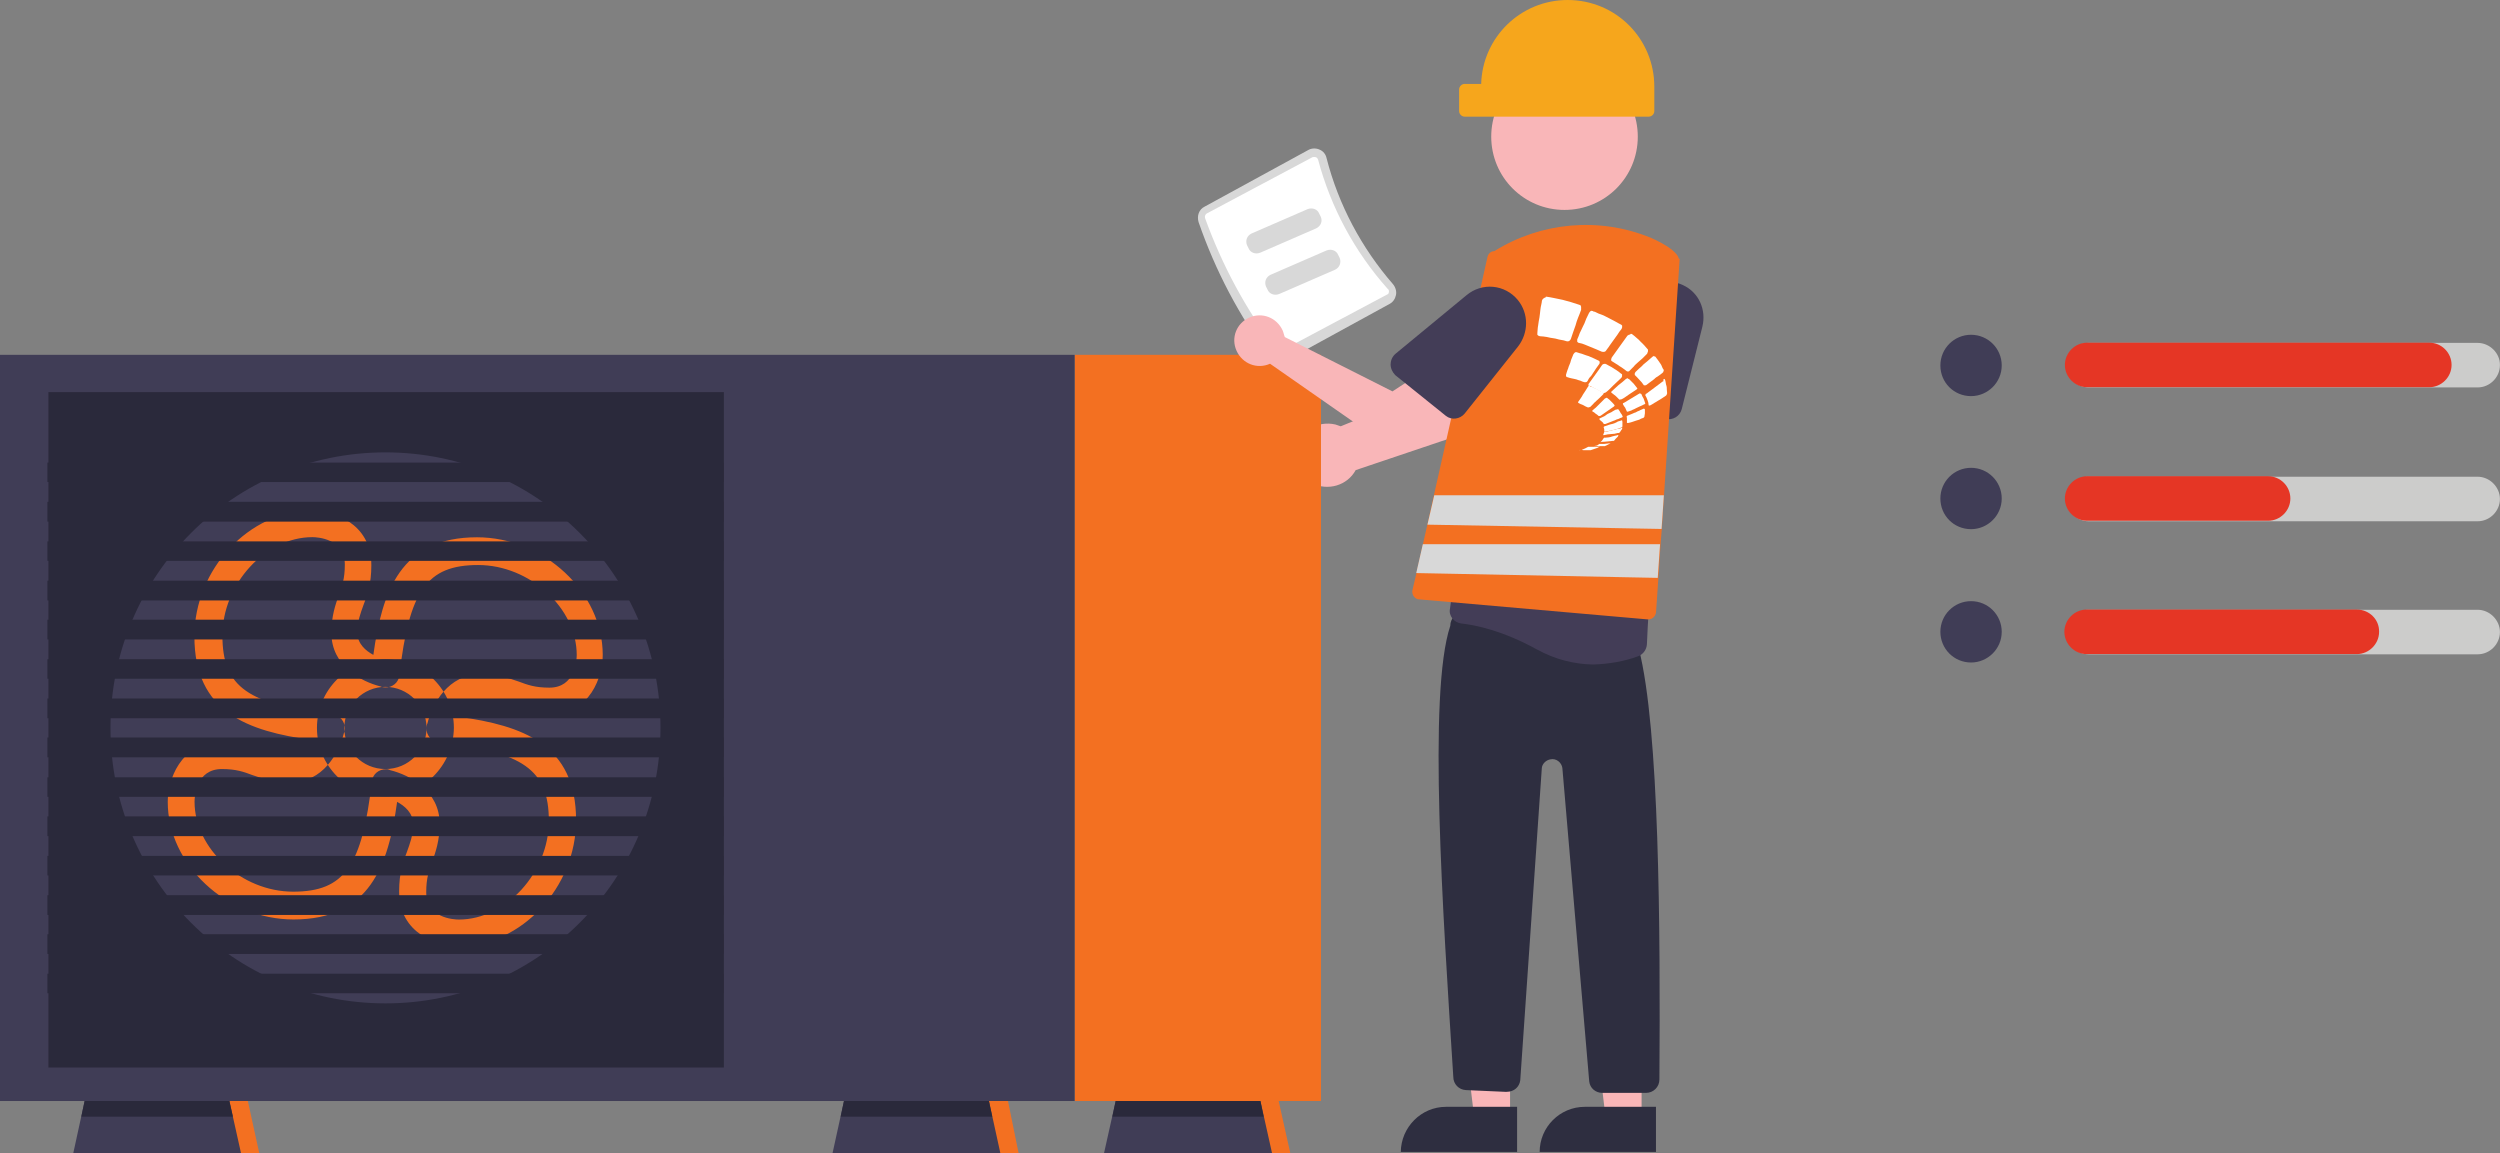 <?xml version="1.0" encoding="UTF-8"?>
<svg xmlns="http://www.w3.org/2000/svg" id="Layer_2" width="122.77mm" height="56.63mm" viewBox="0 0 348 160.52">
  <rect x="0" y="0" width="348" height="160.52" fill="#808080" stroke="none"/>
  <defs>
    <style>.cls-1{fill:#403d56;}.cls-1,.cls-2,.cls-3,.cls-4,.cls-5{fill-rule:evenodd;}.cls-1,.cls-2,.cls-3,.cls-4,.cls-5,.cls-6,.cls-7,.cls-8,.cls-9,.cls-10,.cls-11,.cls-12{stroke-width:0px;}.cls-2{fill:#2a293b;}.cls-3{fill:#cccccb;}.cls-4,.cls-10{fill:#f37021;}.cls-5{fill:#e53625;}.cls-6{fill:#f9b6b8;}.cls-7{fill:#2e2e40;}.cls-8{fill:#433d57;}.cls-9{fill:#d8d8d8;}.cls-11{fill:#fff;}.cls-12{fill:#f6a61c;}</style>
  </defs>
  <g id="Step-5">
    <path class="cls-6" d="m180.46,62.27c.6-2.36,3.03-3.74,5.43-3.18.25.07.49.18.74.25l43.96-18.03,2.08,9.31-43.96,14.82c-1.16,2.15-3.88,2.93-6.07,1.83-1.83-.92-2.75-3-2.19-5.01"></path>
    <g id="Group-33">
      <polygon id="Fill-1" class="cls-4" points="133.99 153.26 133.99 160.52 141.79 160.52 140.31 153.26 133.99 153.26"></polygon>
      <polygon id="Fill-2" class="cls-4" points="149.59 153.26 183.88 153.26 183.88 49.39 149.59 49.39 149.59 153.26"></polygon>
      <polygon id="Fill-3" class="cls-1" points="0 153.26 149.59 153.26 149.59 49.39 0 49.39 0 153.26"></polygon>
      <polygon id="Fill-4" class="cls-2" points="6.74 148.6 100.76 148.6 100.76 54.58 6.74 54.58 6.74 148.6"></polygon>
      <g id="Group-32">
        <path id="Fill-5" class="cls-1" d="m91.94,101.32c0,21.13-17.15,38.35-38.28,38.35S15.38,122.53,15.38,101.32s17.15-38.35,38.28-38.35,38.28,17.22,38.28,38.35"></path>
        <path id="Fill-7" class="cls-4" d="m63.89,131.7c-2.86,0-8.33-1.62-8.33-7.59,0-2.65.56-4.2,1.09-5.54.42-1.2.85-2.19.85-3.88,0-1.52-1.16-2.5-2.22-3.07-1.23,8.89-3.81,16.37-14.43,16.37-9.31,0-17.5-7.66-17.5-16.37,0-2.86,1.62-8.33,7.59-8.33,2.65,0,4.2.56,5.54,1.09,1.2.42,2.19.85,3.88.85,1.52,0,2.5-1.16,3.07-2.22-8.89-1.23-16.37-3.81-16.37-14.43,0-9.35,7.66-17.5,16.3-17.5,2.86,0,8.33,1.62,8.33,7.59,0,2.65-.56,4.2-1.09,5.54-.42,1.2-.85,2.19-.85,3.88,0,1.52,1.16,2.5,2.22,3.07,1.23-8.89,3.81-16.37,14.43-16.37,9.31,0,17.5,7.66,17.5,16.37,0,2.86-1.62,8.33-7.59,8.33-2.65,0-4.2-.56-5.54-1.09-1.2-.42-2.19-.85-3.88-.85-1.52,0-2.5,1.16-3.07,2.22,8.89,1.23,16.37,3.81,16.37,14.43,0,9.31-7.62,17.5-16.3,17.5h0Zm-9.53-24.48c2.68.67,6.84,2.86,6.84,7.44,0,2.4-.56,3.88-1.02,5.26-.46,1.23-.85,2.29-.85,4.27,0,3.6,3.81,3.81,4.55,3.81,6.53,0,12.52-6.53,12.52-13.72s-3.6-9.6-15.38-10.97c-.99-.11-1.69-.99-1.66-1.98,0-.21.04-.46.14-.64.67-2.68,2.86-6.84,7.44-6.84,2.4,0,3.88.56,5.26,1.02,1.23.46,2.29.85,4.27.85,3.6,0,3.81-3.81,3.81-4.55,0-6.53-6.53-12.52-13.72-12.52s-9.6,3.6-10.97,15.38c-.11.99-.99,1.69-1.98,1.66-.21,0-.46-.04-.64-.14-2.68-.67-6.84-2.86-6.84-7.44,0-2.4.56-3.88,1.02-5.26.46-1.23.85-2.29.85-4.27,0-3.6-3.81-3.81-4.52-3.81-6.53,0-12.52,6.53-12.52,13.72s3.6,9.6,15.38,10.97c.99.11,1.69.99,1.66,1.98,0,.21-.04.46-.14.64-.67,2.68-2.86,6.84-7.44,6.84-2.4,0-3.88-.56-5.26-1.02-1.23-.46-2.29-.85-4.27-.85-3.6,0-3.81,3.81-3.81,4.55,0,6.53,6.53,12.52,13.72,12.52s9.6-3.6,10.97-15.38c.11-.99.99-1.69,1.98-1.66.18-.04.39.04.6.14Zm-.71,3.63c-5.26,0-9.53-4.27-9.53-9.53s4.27-9.53,9.53-9.53,9.53,4.27,9.53,9.53c-.07,5.26-4.34,9.53-9.53,9.53h0Zm0-15.24c-3.1,0-5.72,2.54-5.72,5.72s2.54,5.72,5.72,5.72,5.72-2.54,5.72-5.72-2.61-5.72-5.72-5.72h0Z"></path>
        <polygon id="Fill-9" class="cls-2" points="6.6 67.1 100.72 67.1 100.72 64.39 6.6 64.39 6.6 67.1"></polygon>
        <polygon id="Fill-11" class="cls-2" points="6.6 72.61 100.72 72.61 100.72 69.85 6.6 69.85 6.6 72.61"></polygon>
        <polygon id="Fill-12" class="cls-2" points="6.6 78.07 100.72 78.07 100.72 75.36 6.6 75.36 6.6 78.07"></polygon>
        <polygon id="Fill-13" class="cls-2" points="6.6 83.58 100.72 83.58 100.72 80.83 6.6 80.83 6.6 83.58"></polygon>
        <polygon id="Fill-14" class="cls-2" points="6.6 89.01 100.72 89.01 100.72 86.26 6.6 86.26 6.6 89.01"></polygon>
        <polygon id="Fill-15" class="cls-2" points="6.6 94.48 100.72 94.48 100.72 91.76 6.6 91.76 6.6 94.48"></polygon>
        <polygon id="Fill-16" class="cls-2" points="6.6 99.98 100.72 99.98 100.72 97.23 6.6 97.23 6.6 99.98"></polygon>
        <polygon id="Fill-17" class="cls-2" points="6.6 105.42 100.72 105.42 100.72 102.66 6.6 102.66 6.6 105.42"></polygon>
        <polygon id="Fill-18" class="cls-2" points="6.6 110.92 100.72 110.92 100.72 108.2 6.6 108.2 6.6 110.92"></polygon>
        <polygon id="Fill-19" class="cls-2" points="6.6 116.39 100.72 116.39 100.72 113.64 6.6 113.64 6.6 116.39"></polygon>
        <polygon id="Fill-20" class="cls-2" points="6.6 121.86 100.72 121.86 100.72 119.14 6.6 119.14 6.6 121.86"></polygon>
        <polygon id="Fill-21" class="cls-2" points="6.6 127.36 100.72 127.36 100.72 124.61 6.6 124.61 6.6 127.36"></polygon>
        <polygon id="Fill-22" class="cls-2" points="6.6 132.79 100.72 132.79 100.72 130.04 6.6 130.04 6.6 132.79"></polygon>
        <polygon id="Fill-23" class="cls-2" points="6.6 138.26 100.72 138.26 100.72 135.54 6.6 135.54 6.6 138.26"></polygon>
        <polygon id="Fill-24" class="cls-1" points="139.25 160.52 115.89 160.52 117.48 153.26 137.66 153.26 139.25 160.52"></polygon>
        <polygon id="Fill-25" class="cls-2" points="138.12 155.44 117.02 155.44 117.48 153.26 137.66 153.26 138.12 155.44"></polygon>
        <polygon id="Fill-26" class="cls-4" points="177.99 153.26 171.39 153.26 171.39 160.52 179.61 160.52 177.99 153.26"></polygon>
        <polygon id="Fill-27" class="cls-1" points="177.07 160.52 153.68 160.52 155.3 153.26 175.45 153.26 177.07 160.52"></polygon>
        <polygon id="Fill-28" class="cls-2" points="175.9 155.44 154.84 155.44 155.3 153.26 175.45 153.26 175.9 155.44"></polygon>
        <polygon id="Fill-29" class="cls-4" points="34.5 153.26 27.91 153.26 27.91 160.52 36.09 160.52 34.5 153.26"></polygon>
        <polygon id="Fill-30" class="cls-1" points="33.55 160.52 10.2 160.52 11.78 153.26 31.93 153.26 33.55 160.52"></polygon>
        <polygon id="Fill-31" class="cls-2" points="32.42 155.44 11.32 155.44 11.78 153.26 31.93 153.26 32.42 155.44"></polygon>
      </g>
    </g>
    <g id="Group">
      <path id="Fill-34" class="cls-1" d="m274.37,92.22c2.33,0,4.27-1.91,4.27-4.27s-1.91-4.27-4.27-4.27-4.27,1.91-4.27,4.27c0,2.33,1.87,4.27,4.27,4.27"></path>
      <path id="Fill-36" class="cls-3" d="m344.89,84.88h-54.15c-1.69,0-3.1,1.41-3.1,3.1s1.41,3.1,3.1,3.1h54.15c1.69,0,3.1-1.41,3.1-3.1s-1.45-3.1-3.1-3.1"></path>
      <path id="Fill-38" class="cls-5" d="m328.07,84.85h-37.61c-1.69,0-3.1,1.41-3.1,3.1s1.41,3.1,3.1,3.1h37.61c1.69,0,3.1-1.41,3.1-3.1.04-1.73-1.38-3.1-3.1-3.1"></path>
      <path id="Fill-40" class="cls-1" d="m274.37,73.66c2.33,0,4.27-1.91,4.27-4.27s-1.91-4.27-4.27-4.27-4.27,1.91-4.27,4.27c0,2.36,1.87,4.27,4.27,4.27"></path>
      <path id="Fill-42" class="cls-3" d="m344.89,66.36h-54.15c-1.69,0-3.1,1.41-3.1,3.1s1.41,3.1,3.1,3.1h54.15c1.69,0,3.1-1.41,3.1-3.1s-1.45-3.1-3.1-3.1"></path>
      <path id="Fill-44" class="cls-1" d="m274.37,55.14c2.33,0,4.27-1.91,4.27-4.27s-1.91-4.27-4.27-4.27-4.27,1.91-4.27,4.27,1.87,4.27,4.27,4.27"></path>
      <path id="Fill-46" class="cls-3" d="m344.89,47.73h-54.15c-1.69,0-3.1,1.41-3.1,3.1s1.41,3.1,3.1,3.1h54.15c1.69,0,3.1-1.41,3.1-3.1.04-1.69-1.45-3.1-3.1-3.1"></path>
      <path id="Fill-48" class="cls-5" d="m315.72,66.29h-25.19c-1.69,0-3.1,1.41-3.1,3.1s1.41,3.1,3.1,3.1h25.19c1.69,0,3.1-1.41,3.1-3.1s-1.38-3.1-3.1-3.1"></path>
      <path id="Fill-50" class="cls-5" d="m338.16,47.7h-47.63c-1.69,0-3.1,1.41-3.1,3.1s1.41,3.1,3.1,3.1h47.63c1.69,0,3.1-1.41,3.1-3.1s-1.38-3.1-3.1-3.1"></path>
    </g>
  </g>
  <path class="cls-9" d="m176.75,49.71c-4.23-5.68-7.59-12.07-9.91-18.8-.25-.85.04-1.76.85-2.15l14.46-7.9c.46-.25,1.06-.25,1.52-.04.53.21.88.67.99,1.2,1.66,6.49,4.87,12.49,9.24,17.53.35.42.53.99.42,1.52s-.42.99-.88,1.23l-14.43,7.9c-.81.42-1.76.25-2.26-.49"></path>
  <path class="cls-11" d="m177.7,48.69c.14.21.46.25.67.14l14.71-7.83c.18-.04.25-.21.25-.35.04-.14,0-.35-.18-.46-4.59-5.15-7.9-11.32-9.67-17.96-.04-.14-.18-.32-.32-.35-.18-.04-.32-.04-.46,0l-14.71,7.83c-.21.11-.32.42-.25.64,2.36,6.53,5.68,12.74,9.95,18.35"></path>
  <path class="cls-9" d="m183.21,31.79l-7.8,3.39c-.64.25-1.38,0-1.62-.64l-.21-.42c-.25-.64,0-1.31.64-1.62l7.8-3.39c.64-.25,1.38,0,1.62.64l.21.42c.28.64,0,1.31-.64,1.62"></path>
  <path class="cls-9" d="m185.85,37.54l-7.8,3.39c-.64.25-1.38,0-1.62-.64l-.21-.42c-.25-.64,0-1.31.64-1.62l7.8-3.39c.64-.25,1.38,0,1.62.64l.21.42c.25.64-.04,1.34-.64,1.62"></path>
  <path class="cls-8" d="m221.94,55.14c-.25-.49-.25-1.09,0-1.62l5.57-11.43c1.23-2.54,4.27-3.6,6.77-2.4,2.19,1.02,3.28,3.42,2.68,5.82l-2.86,11.43c-.25.99-1.23,1.59-2.26,1.38l-8.75-2.12c-.53-.21-.95-.56-1.16-1.06"></path>
  <polygon class="cls-6" points="210.2 155.65 205.22 155.65 202.86 135.79 210.2 135.79 210.2 155.65"></polygon>
  <path class="cls-7" d="m201.27,154.07h9.91v6.28h-16.19c.04-3.46,2.86-6.28,6.28-6.28"></path>
  <polygon class="cls-6" points="228.51 156.15 223.57 156.15 221.2 136.29 228.51 136.29 228.51 156.15"></polygon>
  <path class="cls-7" d="m220.6,154.07h9.91v6.28h-16.19c0-3.46,2.82-6.28,6.28-6.28"></path>
  <path class="cls-7" d="m209.7,151.99l-5.64-.25c-.99-.04-1.76-.85-1.76-1.83-1.45-22.79-3.56-53.41-.42-62.8,0-1.06.85-1.87,1.87-1.87h.25l22.51,3.25c.95.11,1.62.88,1.62,1.83,2.86,11.18,3,38.88,2.86,59.94,0,1.06-.85,1.87-1.87,1.87h-6.07c-.95,0-1.73-.67-1.83-1.59l-3.74-43.64c-.11-.78-.88-1.38-1.66-1.2-.64.11-1.16.64-1.2,1.23l-3,43.43c-.11.95-.88,1.62-1.87,1.62h-.04Z"></path>
  <path class="cls-8" d="m214.04,90.46c-4.9-2.72-8.71-3.46-10.62-3.67-.46-.04-.95-.32-1.23-.67-.32-.42-.46-.88-.35-1.41l5.33-39.8c.64-4.76,3.67-8.82,7.97-10.76,4.2-1.94,9.1-1.59,12.95,1.06.18.11.35.25.53.35,4.45,3.28,6.53,8.93,5.22,14.32-3.28,13.48-4.41,35.53-4.59,39.8-.04.74-.53,1.41-1.2,1.66-1.98.74-4.13,1.09-6.28,1.16-2.68-.04-5.36-.74-7.73-2.05"></path>
  <path class="cls-6" d="m217.78,8.82c5.64,0,10.2,4.55,10.2,10.2s-4.55,10.2-10.2,10.2-10.2-4.55-10.2-10.2,4.55-10.2,10.2-10.2"></path>
  <path class="cls-10" d="m233.69,36.02c-.14-.85-1.73-1.98-3.92-2.93-7.16-2.93-15.24-2.19-21.77,1.87-.46,0-.85.35-.95.85l-7.37,32.77-.95,4.27-.64,2.82-.95,4.23-.53,2.26c-.11.56.21,1.09.78,1.27h.14l31.82,2.79h.11c.53,0,.99-.42,1.06-.99l.32-4.66.32-4.97.18-2.15.32-4.97,2.15-32.46h-.11Z"></path>
  <path class="cls-11" d="m218.66,62.66h1.16-1.2.04Zm1.62-.04h.85-1.16.32Zm-.32.04h-.14l.14-.04v.04Z"></path>
  <path class="cls-11" d="m222.69,62.16h0l-.32.18-.32.11-.32.11-.32.11h-.99l-.25-.04.25-.11.25-.11.21-.11.21-.11h1.16c.18.04.28-.04.42-.04"></path>
  <path class="cls-11" d="m224.06,61.77l-.21.11-.21.11-.25.11h-1.52l.21-.04.21-.04.18-.11.14-.11h.64l.35-.04.35-.04.28-.04-.18.07h0Zm.25-.14h-.07.07Z"></path>
  <path class="cls-11" d="m225.3,60.58h0l-.11.21-.18.18-.14.14-.14.18-.04.04-.04.04h-.14l-.35.04c-.18,0-.25.04-.42.04l-.42.04c-.18,0-.25,0-.42.04h-.11l.14-.11.11-.14.11-.18.11-.14.04-.04h.21c.14,0,.32-.04.42-.04.14-.04.32-.04.42-.11l.42-.11c.14-.04.32-.04.42-.11l.11.04h0Z"></path>
  <path class="cls-11" d="m225.83,59.52h0l-.04.21-.11.14-.11.18-.11.14-.04.04-.04.04h-.18l-.46.11-.46.04c-.14,0-.32.04-.46.04l-.53.11h-.14l.04-.11.04-.11.04-.11.04-.11.04-.04h.21c.18-.04.32-.04.46-.11.14-.04.32-.04.46-.11s.32-.04.46-.11c.14-.04.32-.11.46-.11h.11l.32-.14h0Z"></path>
  <path class="cls-11" d="m225.72,58.49h.04l.04.04.04.21v.64l-.04.04-.04.04-.04.04-.11.04c-.18.04-.32.11-.53.18l-.53.14c-.18.04-.32.11-.53.11l-.53.11h-.18v-.32l-.04-.14-.04-.14v-.04l.04-.04.04-.04.11-.04c.14-.04.35-.11.53-.18.14-.04.35-.11.53-.14.14-.04.35-.11.53-.21.14-.11.35-.18.53-.21l.11-.04h.07v-.04Z"></path>
  <path class="cls-11" d="m225.23,56.94l.04.04.18.25.14.25.18.25.11.25v.04l-.04.04-.04.04-.11.04c-.18.04-.35.18-.53.21s-.35.18-.53.21l-.53.21-.53.21-.11.04h-.21l-.11-.18-.14-.14-.18-.14-.18-.18v-.11l.04-.04.11-.04.53-.25.46-.32.53-.25c.14-.11.35-.21.53-.32l.11-.04h.11l.18-.07h0Z"></path>
  <path class="cls-11" d="m223.67,55.35l.04.04.32.25.25.25.25.25.21.25v.11l-.04.04-.04.04c-.14.11-.32.21-.46.32l-.46.32-.46.32c-.14.11-.32.21-.46.32l-.11.04h-.18l-.21-.18-.21-.14-.21-.18-.25-.14v-.11l.04-.04.04-.04.42-.35.42-.42.42-.42.42-.42.11-.04.11-.04.04-.04v.04Z"></path>
  <path class="cls-11" d="m221.35,53.8h.11c.18.04.32.14.46.21.18.04.32.14.46.21.14.04.25.18.42.25.14.04.25.14.42.25v.11l-.04.04-.04.04-.46.46-.46.42c-.14.18-.32.25-.42.42l-.42.42-.11.04-.11.04h-.14l-.32-.14-.32-.18c-.11-.04-.21-.11-.35-.14l-.35-.18v-.14l.04-.04c.11-.14.21-.32.32-.46s.21-.32.32-.53l.35-.53.35-.56.11-.11.11-.04.07.14h0Z"></path>
  <path class="cls-11" d="m228.93,56.94h0l.04.04v.56l-.04.25-.04.25-.04.04-.04.04-.04.04-.11.04c-.14.04-.32.11-.46.21l-.46.14c-.14.04-.32.11-.53.18-.14.04-.32.11-.53.14h-.21v-.67l-.04-.21v-.04l.04-.04.04-.04.11-.04.53-.21c.14-.04.35-.18.53-.21.14-.11.35-.18.53-.25.14-.11.35-.14.53-.25l.11-.04.07.07h0Z"></path>
  <path class="cls-11" d="m228.4,54.82h.04l.04.04.14.32.18.32.11.32.11.32v.04l-.04.04-.04.04-.11.04c-.18.11-.35.18-.53.25l-.53.25c-.18.11-.35.18-.53.25-.14.11-.35.14-.53.21l-.11.04h-.11l-.04-.04-.11-.25-.11-.25-.18-.25-.14-.25v-.11l.04-.04.11-.04.53-.32.53-.32.53-.32.53-.32.11-.04.11.07Z"></path>
  <path class="cls-11" d="m226.67,52.74l.11.04.32.32.32.32.25.32.25.32v.04l-.04.04-.04.04-.04.04-.53.35c-.14.11-.35.21-.53.35l-.46.32c-.14.11-.32.21-.53.32l-.11.04h-.14l-.07.04-.25-.25-.25-.25-.32-.25-.32-.25v-.11l.04-.04.04-.04.46-.42.46-.42.53-.42.53-.46.11-.04.11-.04h.04c.04.11.07.11.07.11"></path>
  <path class="cls-11" d="m223.46,50.66l.14.04c.21.11.42.25.64.35s.35.25.56.35.35.25.53.35c.14.14.32.25.46.35v.32l-.04.04-.04.11-.56.53-.56.53-.53.53c-.14.14-.35.32-.53.46l-.11.04-.11.04h-.21c-.18-.11-.25-.14-.42-.25-.14-.11-.32-.18-.46-.25-.14-.11-.32-.14-.46-.25-.18-.11-.32-.18-.53-.25h-.11v-.25l.04-.04.46-.64.46-.64.46-.64c.14-.21.32-.46.46-.67l.11-.11.11-.04.25-.04h0Z"></path>
  <path class="cls-11" d="m219.62,49.07c.25.11.53.14.78.25.25.11.53.18.74.25.25.11.46.21.74.32.25.11.46.21.67.32l.04.04.04.04.04.04v.21l-.04.11-.46.64-.42.64c-.14.21-.25.42-.42.56-.14.14-.25.35-.35.56l-.11.11-.11.04h-.21c-.18-.04-.35-.11-.56-.21-.21-.04-.35-.11-.56-.18-.21-.04-.42-.11-.64-.14s-.42-.11-.64-.18h-.04l-.04-.04-.04-.04-.04-.04v-.21c.04-.21.14-.42.21-.67.11-.21.14-.46.25-.67s.18-.46.25-.74c.11-.25.21-.53.32-.78l.11-.14.11-.11.14-.04h.04l.21.07h0Z"></path>
  <path class="cls-11" d="m231.68,52.74l.04.04.04.04c.04.14.11.32.11.46.04.18.04.32.11.46.04.14.04.32.04.46,0,.18.04.32.04.46v.11l-.04.11-.04.11-.11.11c-.14.11-.35.21-.53.35-.14.11-.35.21-.53.32-.14.11-.35.21-.53.32-.14.11-.35.21-.53.32l-.11.04h-.11l-.04-.04-.04-.35-.11-.35-.14-.35-.18-.35v-.04l.04-.04.04-.11.11-.04c.21-.18.35-.25.56-.42s.35-.25.56-.42l.56-.42.56-.42.11-.04c-.04-.18-.04-.25,0-.25"></path>
  <path class="cls-11" d="m230.2,49.6h.11l.11.04c.11.14.25.32.35.46.11.18.21.32.32.46.11.14.21.32.25.46.04.14.14.32.25.46v.11l-.04.11-.04.11-.11.11c-.21.18-.42.32-.56.42-.18.11-.42.25-.56.42l-.56.42c-.21.18-.35.25-.56.42l-.11.04h-.21l-.04-.04-.25-.35-.32-.35-.32-.35-.35-.35v-.25l.04-.04.04-.11.56-.53c.21-.18.42-.35.56-.53.21-.18.42-.35.64-.53.21-.21.42-.35.64-.56l.18-.11v.07h0Z"></path>
  <path class="cls-11" d="m227.03,46.46l.14.04c.21.14.42.35.64.53s.42.35.56.53c.21.18.35.35.53.53.14.18.32.35.46.53l.04.04v.25l-.04.11-.04.11-.04.11-.64.64-.64.56c-.21.21-.42.35-.56.56l-.56.56-.11.11-.11.04h-.11l-.11-.04c-.14-.11-.32-.25-.46-.35-.18-.11-.32-.25-.53-.35-.14-.11-.35-.25-.53-.35-.21-.11-.35-.25-.56-.35l-.04-.04-.04-.04v-.21l.04-.11.04-.11.53-.74.53-.74c.21-.25.35-.53.56-.78s.35-.53.56-.78l.18-.11.14-.04h.04l.11-.11h0Z"></path>
  <path class="cls-11" d="m221.8,43.36l.21.04c.32.18.67.32.99.42.32.11.64.32.95.46.32.14.56.32.88.46.32.18.56.32.85.46l.04.04.04.04.04.04v.25l-.04.11-.04.11c-.21.25-.42.53-.56.78-.21.25-.35.53-.56.78l-.53.74c-.14.25-.35.46-.53.74l-.11.11-.18.04h-.14l-.18-.04c-.25-.11-.46-.21-.74-.32-.25-.11-.53-.21-.78-.32s-.53-.21-.78-.32-.56-.21-.85-.25l-.11-.04-.04-.04-.04-.04-.04-.04v-.32c.11-.25.25-.56.35-.88.18-.32.25-.56.42-.88s.32-.64.42-.95.32-.64.46-.99l.14-.18.14-.11c.18.04.21.04.25.04"></path>
  <path class="cls-11" d="m215.14,41.28c.42.04.78.14,1.2.21.42.11.78.14,1.2.25.35.11.78.21,1.16.32.35.11.74.25,1.09.35l.11.04.11.04.04.11.04.11v.42c-.14.35-.25.74-.42,1.09-.14.35-.25.67-.35,1.06-.11.35-.25.67-.35.99s-.21.64-.32.95l-.11.14-.11.11-.14.04h-.18c-.32-.11-.64-.18-.88-.21-.32-.04-.64-.18-.95-.21s-.64-.11-.95-.18c-.32-.04-.64-.11-.99-.11l-.11-.04-.11-.04-.04-.04-.04-.04-.04-.04v-.25c.04-.35.04-.74.11-1.06.04-.35.11-.74.18-1.09.04-.35.11-.78.14-1.16.04-.42.18-.78.21-1.2l.11-.21.18-.14.21-.11h.21-.14v-.11h-.07Z"></path>
  <polygon class="cls-9" points="231.61 68.94 231.29 73.63 198.7 73.03 199.65 68.94 231.61 68.94"></polygon>
  <polygon class="cls-9" points="231.08 75.75 230.76 80.44 197.14 79.77 198.06 75.75 231.08 75.75"></polygon>
  <path class="cls-12" d="m218.21,0h0c-6.53,0-11.85,5.19-12.03,11.68h-2.29c-.42,0-.78.35-.78.78v3c0,.42.35.78.78.78h25.61c.42,0,.78-.35.78-.78v-3.39c0-6.7-5.36-12.07-12.07-12.07"></path>
  <path class="cls-6" d="m178.69,46.43c-.04-.11-.07-.28-.14-.42-.81-1.8-2.86-2.61-4.66-1.8-1.76.78-2.58,2.82-1.76,4.62.81,1.8,2.86,2.61,4.66,1.8l15.63,10.9c1.02.67,2.29.64,3.21-.07l5.57-4.48-4.02-4.69-3.35,2.19-14.96-7.55c-.07-.07-.11-.28-.18-.49"></path>
  <path class="cls-8" d="m193.58,50.7c0-.56.25-1.09.67-1.45l9.88-8.15c2.19-1.83,5.36-1.52,7.16.67,1.52,1.87,1.52,4.55,0,6.49l-7.41,9.31c-.64.78-1.83.95-2.61.32l-7.06-5.68c-.39-.42-.64-.92-.64-1.52"></path>
</svg>
